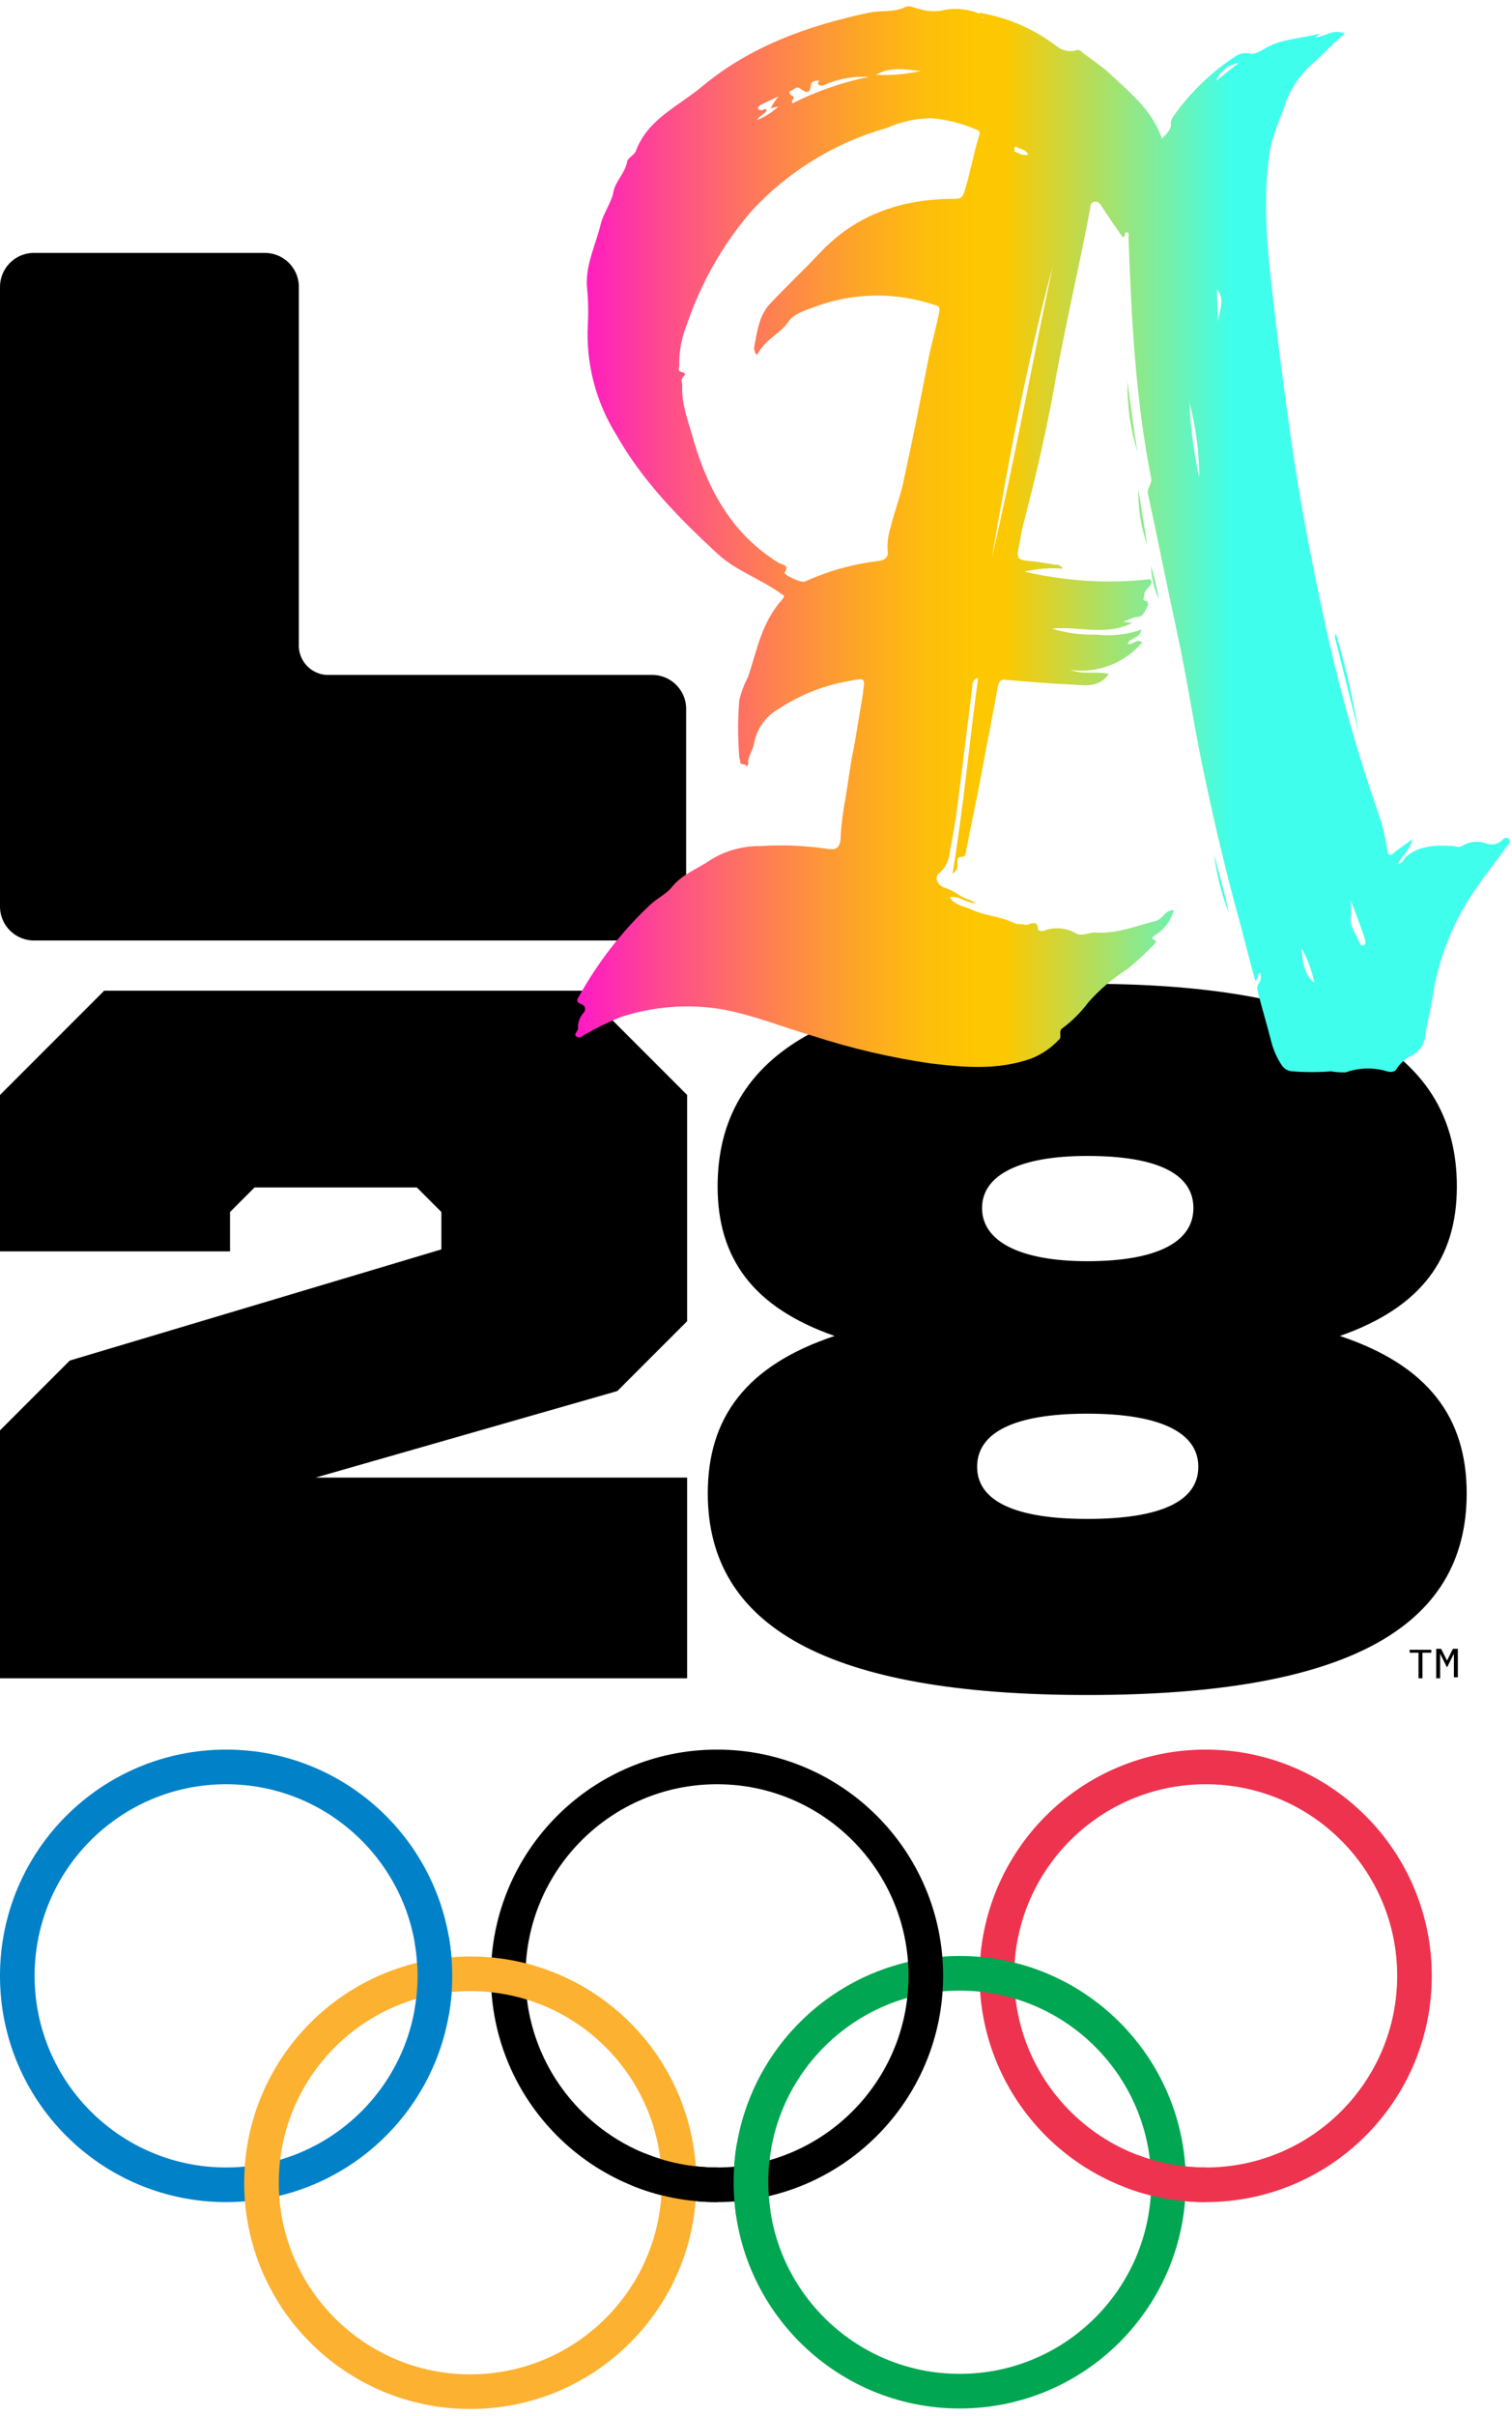 <?xml version="1.0" encoding="utf-8"?>
<svg xmlns="http://www.w3.org/2000/svg" width="153.81px" height="245.6px">
<g fill="none" stroke-width="3.521" stroke-miterlimit="10">
	<circle stroke="#0081C8" cx="23" cy="200.86" r="21.24"/>
	<circle stroke="#EE334E" cx="122.65" cy="200.86" r="21.24"/>
	<circle stroke="#00A651" cx="97.63" cy="221.84" r="21.24"/>
	<path stroke="#EE334E" d="M122.65,222.1c-2.68,0-5.24-0.49-7.59-1.4"/>
	<circle stroke="#000000" cx="72.94" cy="200.86" r="21.24"/>
	<path stroke="#00A651" d="M76.63,225.02c-0.35-2.33-0.31-4.64,0.07-6.84"/>
	<circle stroke="#FCB131" cx="47.84" cy="221.89" r="21.24"/>
	<path stroke="#000000" d="M72.94,222.1c-2.87,0-5.6-0.57-8.1-1.6"/>
	<path stroke="#0081C8" d="M43.91,197.13c0.43,2.4,0.45,4.92,0,7.46"/>
</g>
<path d="M69.8,92.01c0.07,1.92-1.42,3.53-3.33,3.6c-0.09,0-0.18,0-0.27,0H3.6c-1.92,0.07-3.53-1.42-3.6-3.33c0-0.09,0-0.18,0-0.27v-62.7c-0.07-1.92,1.42-3.53,3.33-3.6c0.09,0,0.18,0,0.27,0h23.2c1.92-0.07,3.53,1.42,3.6,3.33c0,0.09,0,0.18,0,0.27v36.1c-0.11,1.65,1.13,3.09,2.79,3.2c0.14,0.01,0.28,0.01,0.41,0h32.6c1.92-0.07,3.53,1.42,3.6,3.33c0,0.09,0,0.18,0,0.27L69.8,92.01z M44.9,127.01v-3.8l-2.5-2.5H25.9l-2.5,2.5v4H0v-15.9l10.6-10.6h48.7l10.6,10.6v23l-7.1,7.1l-30.7,8.8h37.8v20.4H0v-25.2l7.1-7.1L44.9,127.01z M84.9,135.81c-8.3-2.9-11.9-7.9-11.9-15.2c0-13.6,11.9-20.6,37.6-20.6s37.6,7.1,37.6,20.6c0,7.3-3.6,12.3-11.9,15.2c9,3,12.9,8.3,12.9,16c0,13.6-12.1,20.5-38.6,20.5s-38.6-7-38.6-20.5C72,144.11,75.9,138.81,84.9,135.81z M110.6,154.41c7.5,0,11.3-1.8,11.3-5.3s-3.9-5.4-11.3-5.4s-11.2,1.9-11.2,5.4S103.3,154.41,110.6,154.41z M121.4,122.81c0-3.5-3.7-5.3-10.8-5.3c-6.8,0-10.7,1.9-10.7,5.3s3.9,5.4,10.7,5.4C117.6,128.21,121.4,126.31,121.4,122.81z M143.4,167.71h2.2v0.3h-0.9v2.6h-0.4v-2.6h-0.9L143.4,167.71L143.4,167.71z M146.5,170.61h-0.4v-3h0.5l0.6,1.2l0.6-1.2h0.5v2.9h-0.4v-2.4l-0.7,1.4l-0.7-1.4L146.5,170.61L146.5,170.61z"/>
<linearGradient id="SVGID1" gradientUnits="userSpaceOnUse" x1="-71.244" y1="173.174" x2="-70.241" y2="173.174" gradientTransform="matrix(95.057 0 0 -108.371 6830.638 18821.885)">
	<stop  offset="0" style="stop-color:#FF15CB"/>
	<stop  offset="0.11" style="stop-color:#FE5088"/>
	<stop  offset="0.22" style="stop-color:#FE834E"/>
	<stop  offset="0.31" style="stop-color:#FDA824"/>
	<stop  offset="0.38" style="stop-color:#FDBF0B"/>
	<stop  offset="0.43" style="stop-color:#FDC701"/>
	<stop  offset="0.46" style="stop-color:#FDC800"/>
	<stop  offset="0.7" style="stop-color:#3FFFEC"/>
</linearGradient>
<path fill="url(#SVGID1)" d="M100.1,1.81c-0.2-0.2-0.4-0.1-0.5-0.4l0.1-0.1c2.84,0.48,5.52,1.65,7.8,3.4c0.56,0.45,1.31,0.6,2,0.4c0.3-0.1,0.5,0.1,0.7,0.3c0.8,0.6,1.7,1.2,2.5,1.9c2.1,2,4.5,3.8,5.5,6.8c0.5-0.6,1-0.9,0.9-1.6c0.02-0.21,0.09-0.42,0.2-0.6c1.72-2.45,3.89-4.56,6.4-6.2c0.38-0.25,0.84-0.36,1.3-0.3c0.6,0.2,1.2-0.2,1.7-0.5c1.7-1,3.8-1,5.6-1.5c-0.2,0.1-0.3,0.3-0.5,0.4c1-0.1,1.8-0.9,3-0.4c-1.1,0.9-2.1,2-3.1,2.9c-1.22,1.03-2.18,2.33-2.8,3.8c-0.6,1.9-1.6,3.8-1.8,5.8c-0.7,5.1-0.1,10.2,0.5,15.3c0.6,5.33,1.3,10.63,2.1,15.9c0.9,5.9,2.1,11.8,3.4,17.7c1.44,6.33,3.24,12.58,5.4,18.7c0.25,0.92,0.45,1.86,0.6,2.8c0.1,0.5,0.2,0.9,0.8,0.3c0.5-0.4,1.1-0.8,1.8-1.3c-0.3,1.1-1.1,1.7-1.5,2.5c0.5,0,0.6-0.5,0.8-0.7c1.4-1.2,3.1-1.2,4.8-1.1c0.3,0,0.6,0.2,0.9,0c0.72-0.45,1.6-0.56,2.4-0.3c0.57,0.26,1.25,0.14,1.7-0.3c0.2-0.2,0.5-0.4,0.7-0.1s0,0.5-0.2,0.7c-0.9,1.3-1.9,2.5-2.8,3.8c-2.53,3.45-4.18,7.47-4.8,11.7c-0.2,1.2-0.5,2.4-0.7,3.6c-0.03,0.93-0.57,1.77-1.4,2.2c-0.61,0.29-1.13,0.74-1.5,1.3c-0.2,0.4-0.6,0.4-1,0.3c-1.37-0.42-2.85-0.38-4.2,0.1c-0.5,0.02-1-0.02-1.5-0.1c-1.3,0.1-2.6,0.1-3.9,0c-0.44-0.01-0.85-0.24-1.1-0.6c-0.51-0.76-0.88-1.61-1.1-2.5c-0.4-1.6-0.9-3.2-1.3-4.8c-0.1-0.4-0.2-0.8,0.1-1.1c0.18-0.3,0.22-0.67,0.1-1c-0.4,0.1-0.1,0.6-0.5,0.8c-0.6-2.1-1.1-4.2-1.7-6.4c-1.3-4.7-2.4-9.4-3.4-14.1c-1.1-5-1.8-10.1-2.9-15.1c-1-4.6-1.9-9.2-2.9-13.8c-0.2-0.7,0.4-1,0.3-1.7c-1.6-8.1-2-16.2-2.3-24.4c0-0.2,0.1-0.6-0.2-0.6s0,0.4-0.4,0.5c-0.7-1-1.4-2-2.1-3.1c-0.2-0.3-0.4-0.6-0.8-0.5s-0.4,0.5-0.4,0.7c-1.2,6.3-2.7,12.6-3.8,18.9c-0.8,4.3-1.8,8.6-2.9,12.8c-0.3,1-0.4,2-0.6,2.9s0,1.1,0.9,1.2c0.94,0.08,1.87,0.22,2.8,0.4c0.33-0.06,0.65,0.1,0.8,0.4c-1.31-0.1-2.62,0-3.9,0.3c0.9,0.2,1.8,0.4,2.6,0.5c3.27,0.55,6.6,0.65,9.9,0.3c0.2,0,0.3-0.1,0.4,0.1s0,0.3-0.1,0.5s-0.6,0.5-0.6,1c0,0.3-0.3,0.5,0.2,0.6c0.3,0.1,0.2,0.4,0.1,0.6c-0.2,0.4-0.5,1-0.9,1c-0.6,0-1.1,0.4-1.6,0.5c0.3,0,0.7,0.1,1,0.1c-2.7,1.4-5.5,0.3-8.2,0.6c1.46,0.44,2.98,0.65,4.5,0.6c1.55,0.18,3.12,0.01,4.6-0.5c-0.1,0.9-1.1,0.8-1.4,1.4c0.5,0.3,0.9-0.6,1.5-0.1c-1.8,2.11-4.55,3.17-7.3,2.8c1.3,0.5,2.6,0.1,3.9,0.4c-0.9,1.3-2.2,1.2-3.4,1.1c-2.4-0.1-4.7-0.3-7.1-0.5c-0.5-0.1-0.7,0.2-0.8,0.7c-0.5,2.9-1.1,5.7-1.6,8.5s-1.1,5.4-1.6,8.1c-0.1,0.3,0,0.7-0.5,0.7s-0.4,0.4-0.4,0.7s0,0.7-0.5,1c1.1-6.7,1.7-13.3,2.6-19.9c-0.6,0.2-0.6,0.6-0.6,1l-1.5,12c-0.2,1.6-0.5,3.2-0.8,4.8c-0.06,0.77-0.42,1.49-1,2c-0.6,0.4-0.3,1.2,0.4,1.5c0.57,0.19,1.11,0.45,1.6,0.8c0.4,0.3,1,0.4,1.7,0.8c-1.1,0-1.7-0.8-2.7-0.6c0.5,0.8,1.4,0.9,2.1,1.2c1.4,0.7,3,0.7,4.4,1.4c0.4,0.2,0.9,0.1,1.2,0.2s1.3-0.7,1.3,0.5c0,0.1,0.5,0.2,0.6,0.1c1.09-0.41,2.3-0.3,3.3,0.3c0.7,0.3,1.4-0.2,2.1-0.1c2.1,0.1,4-0.7,6-1.2c0.7-0.2,0.9-1.1,1.8-1.1c-0.26,1.03-0.91,1.92-1.8,2.5c-0.1,0.1-0.7,0.3-0.1,0.6c0.3,0.1,0,0.2-0.1,0.4c-0.85,0.88-1.75,1.72-2.7,2.5c-1.49,0.94-2.84,2.08-4,3.4c-0.74,0.99-1.61,1.86-2.6,2.6c-0.5,0.3,0,0.9-0.4,1.2c-0.78,0.83-1.74,1.48-2.8,1.9c-3.4,1.2-6.8,0.9-10.2,0.5c-4.07-0.59-8.09-1.53-12-2.8c-3.1-0.9-6-2.1-9.2-2.7c-3.48-0.59-7.05-0.31-10.4,0.8c-1.2,0.49-2.37,1.05-3.5,1.7c-0.3,0.1-0.5,0.5-0.9,0.3s0-0.5,0.1-0.8c-0.05-0.63,0.17-1.24,0.6-1.7c0.18-0.22,0.15-0.54-0.06-0.72c-0.04-0.03-0.09-0.06-0.14-0.08c-0.8-0.3-0.4-0.6-0.2-1c1.87-3.33,4.23-6.37,7-9c0.8-0.8,1.8-1.2,2.4-2c1.1-1.3,2.6-1.8,3.9-2.7c1.53-0.95,3.3-1.43,5.1-1.4c2.3-0.15,4.62-0.05,6.9,0.3c0.8,0.1,1.1-0.2,1.2-0.9c0.06-1.41,0.23-2.81,0.5-4.2c0.3-1.8,0.5-3.6,0.9-5.4l0.9-5.4v-0.1c0.2-1.4,0.2-1.4-1.3-1.1c-2.57,0.42-5.02,1.37-7.2,2.8c-1.37,0.74-2.33,2.07-2.6,3.6c-0.1,0.6-0.5,1.1-0.6,1.8c0,0.1,0.1,0.4-0.2,0.5c0-0.4-0.6,0-0.6-0.5c0-0.2-0.1-0.3-0.1-0.5c-0.15-1.9-0.15-3.8,0-5.7c0.19-0.84,0.5-1.64,0.9-2.4c0.9-2.7,1.4-5.6,3.5-7.9c0.4-0.5-0.1-0.4-0.2-0.6c-2.1-1.5-4.6-2.3-6.5-4.1c-3.9-3.6-7.6-7.4-10.2-12c-2.11-3.38-3.12-7.32-2.9-11.3c0.07-1.3,0.03-2.6-0.1-3.9c-0.1-2.2,0.9-4.1,1.4-6.2c0.3-1.2,1.1-2.2,1.3-3.3s1.2-1.9,1.4-3.1c0.1-0.4,0.8-0.7,0.9-1.1c1.2-3.2,4.3-4.5,6.7-6.5c4.9-4.1,10.8-6.2,16.9-7.5c1.3-0.3,2.6,0,3.8-0.6c0.4-0.2,0.9,0.1,1.4,0.2c0.68,0.21,1.39,0.28,2.1,0.2c1.51-0.39,3.11-0.21,4.5,0.5C99.8,1.91,99.9,1.81,100.1,1.81L100.1,1.81z M77,36.11c-0.1-0.2-0.2-0.2-0.2-0.3s-0.1-0.3-0.1-0.4c0.3-1.6,0.5-3.4,1.7-4.6c1.7-1.8,3.4-3.4,5.1-5.2c3.7-3.9,8.4-5.4,13.6-5.4c0.6,0,0.8-0.1,1-0.7c0.6-1.9,0.9-3.8,1.5-5.7c0.1-0.3,0.1-0.5-0.2-0.6c-1.49-0.66-3.08-1.06-4.7-1.2c-1.55,0.03-3.08,0.37-4.5,1c-5.3,1.5-10.08,4.44-13.8,8.5c-2.87,3.35-5.07,7.22-6.5,11.4c-0.56,1.36-0.84,2.83-0.8,4.3c0,0.2-0.2,0.5,0.2,0.6s0.5,0.2,0.2,0.5s-0.1,0.6-0.1,0.8c-0.1,2.1,0.7,3.9,1.2,5.8c1.5,5,3.9,9.4,8.6,12.3c0.3,0.2,1.2,0.2,0.6,1c-0.1,0.2,1.7,1.1,2.1,0.9c2.41-1.09,4.97-1.8,7.6-2.1c0.6-0.1,0.9-0.5,0.8-1c-0.06-0.81,0.04-1.63,0.3-2.4c0.4-1.7,1.1-3.4,1.4-5.1c0.9-4.1,1.7-8.2,2.5-12.3c0.3-1.4,0.7-2.8,1-4.3c0.1-0.4,0.2-0.8-0.4-0.9c-3.9-1.32-8.13-1.28-12,0.1c-1,0.4-2.3,0.7-2.9,1.6C79.4,33.91,77.8,34.51,77,36.11z M107.1,27.01c-2.6,9.8-4.5,19.7-6.2,29.7C103.2,46.81,105,36.91,107.1,27.01z M80.6,10.51c2.47-1.24,5.09-2.15,7.8-2.7c-1.54-0.08-3.08,0.19-4.5,0.8c-0.2,0.1-0.5,0.2-0.7-0.1c-0.1-0.1,0.4-0.4-0.1-0.3c-0.2,0-0.6,0.1-0.6,0.4c-0.1,0.9-0.4,0.9-1.1,0.4c-0.4-0.3-0.6,0.1-0.9,0.2s-0.2,0.3,0,0.5C81.1,9.91,80.4,10.11,80.6,10.51z M122,48.51c-0.02-2.56-0.35-5.12-1-7.6C121.1,43.47,121.43,46.01,122,48.51z M137.4,91.51c0.05,0.63,0.05,1.27,0,1.9c-0.1,0.7,0.5,1.5,0.8,2.2c0.1,0.2,0.2,0.6,0.5,0.5s0.2-0.5,0.1-0.8C138.4,94.11,137.9,92.81,137.4,91.51L137.4,91.51z M89.1,7.61c1.54,0.07,3.09-0.06,4.6-0.4C92.2,7.11,90.6,6.71,89.1,7.61z M77,12.21c0.82-0.32,1.56-0.8,2.2-1.4c-0.2,0.1-0.5,0.1-0.8,0.2c0.21-0.44,0.48-0.84,0.8-1.2c-0.7,0.3-1.3,0.6-1.9,0.9c-0.1,0.1-0.2,0.2-0.2,0.3s0.2,0.2,0.4,0.2s0.3-0.3,0.5,0C77.8,11.61,77.3,11.71,77,12.21z M133.7,99.91c-0.24-1.23-0.68-2.41-1.3-3.5C132.5,97.71,132.6,99.01,133.7,99.91z M123.8,29.41c0,1.2,0.1,2.4,0.1,3.7C123.8,31.91,124.8,30.61,123.8,29.41z M123.7,8.21c0.8-0.6,1.5-1.2,2.3-1.8C124.96,6.55,124.08,7.24,123.7,8.21z M104.6,15.71c-0.3-0.6-0.9-0.5-1.2-0.8c0,0-0.2,0-0.2,0.1v0.4C103.6,15.51,104,15.91,104.6,15.71z M135.9,64.41c-0.08,0.12-0.11,0.26-0.1,0.4l2.4,9.6C137.63,71.03,136.87,67.69,135.9,64.41L135.9,64.41z M115.7,45.91c-0.4-2.5-0.7-4.8-1-7.1C114.65,41.21,114.99,43.61,115.7,45.91z M125,92.81c-0.4-2-1-4-1.5-6C123.75,88.86,124.25,90.88,125,92.81z M116.7,55.41l-0.9-5.7C115.76,51.65,116.06,53.58,116.7,55.41z M117.9,60.91c-0.2-1.1-0.5-2.3-0.8-3.4C117.12,58.69,117.39,59.85,117.9,60.91z"/></svg>
